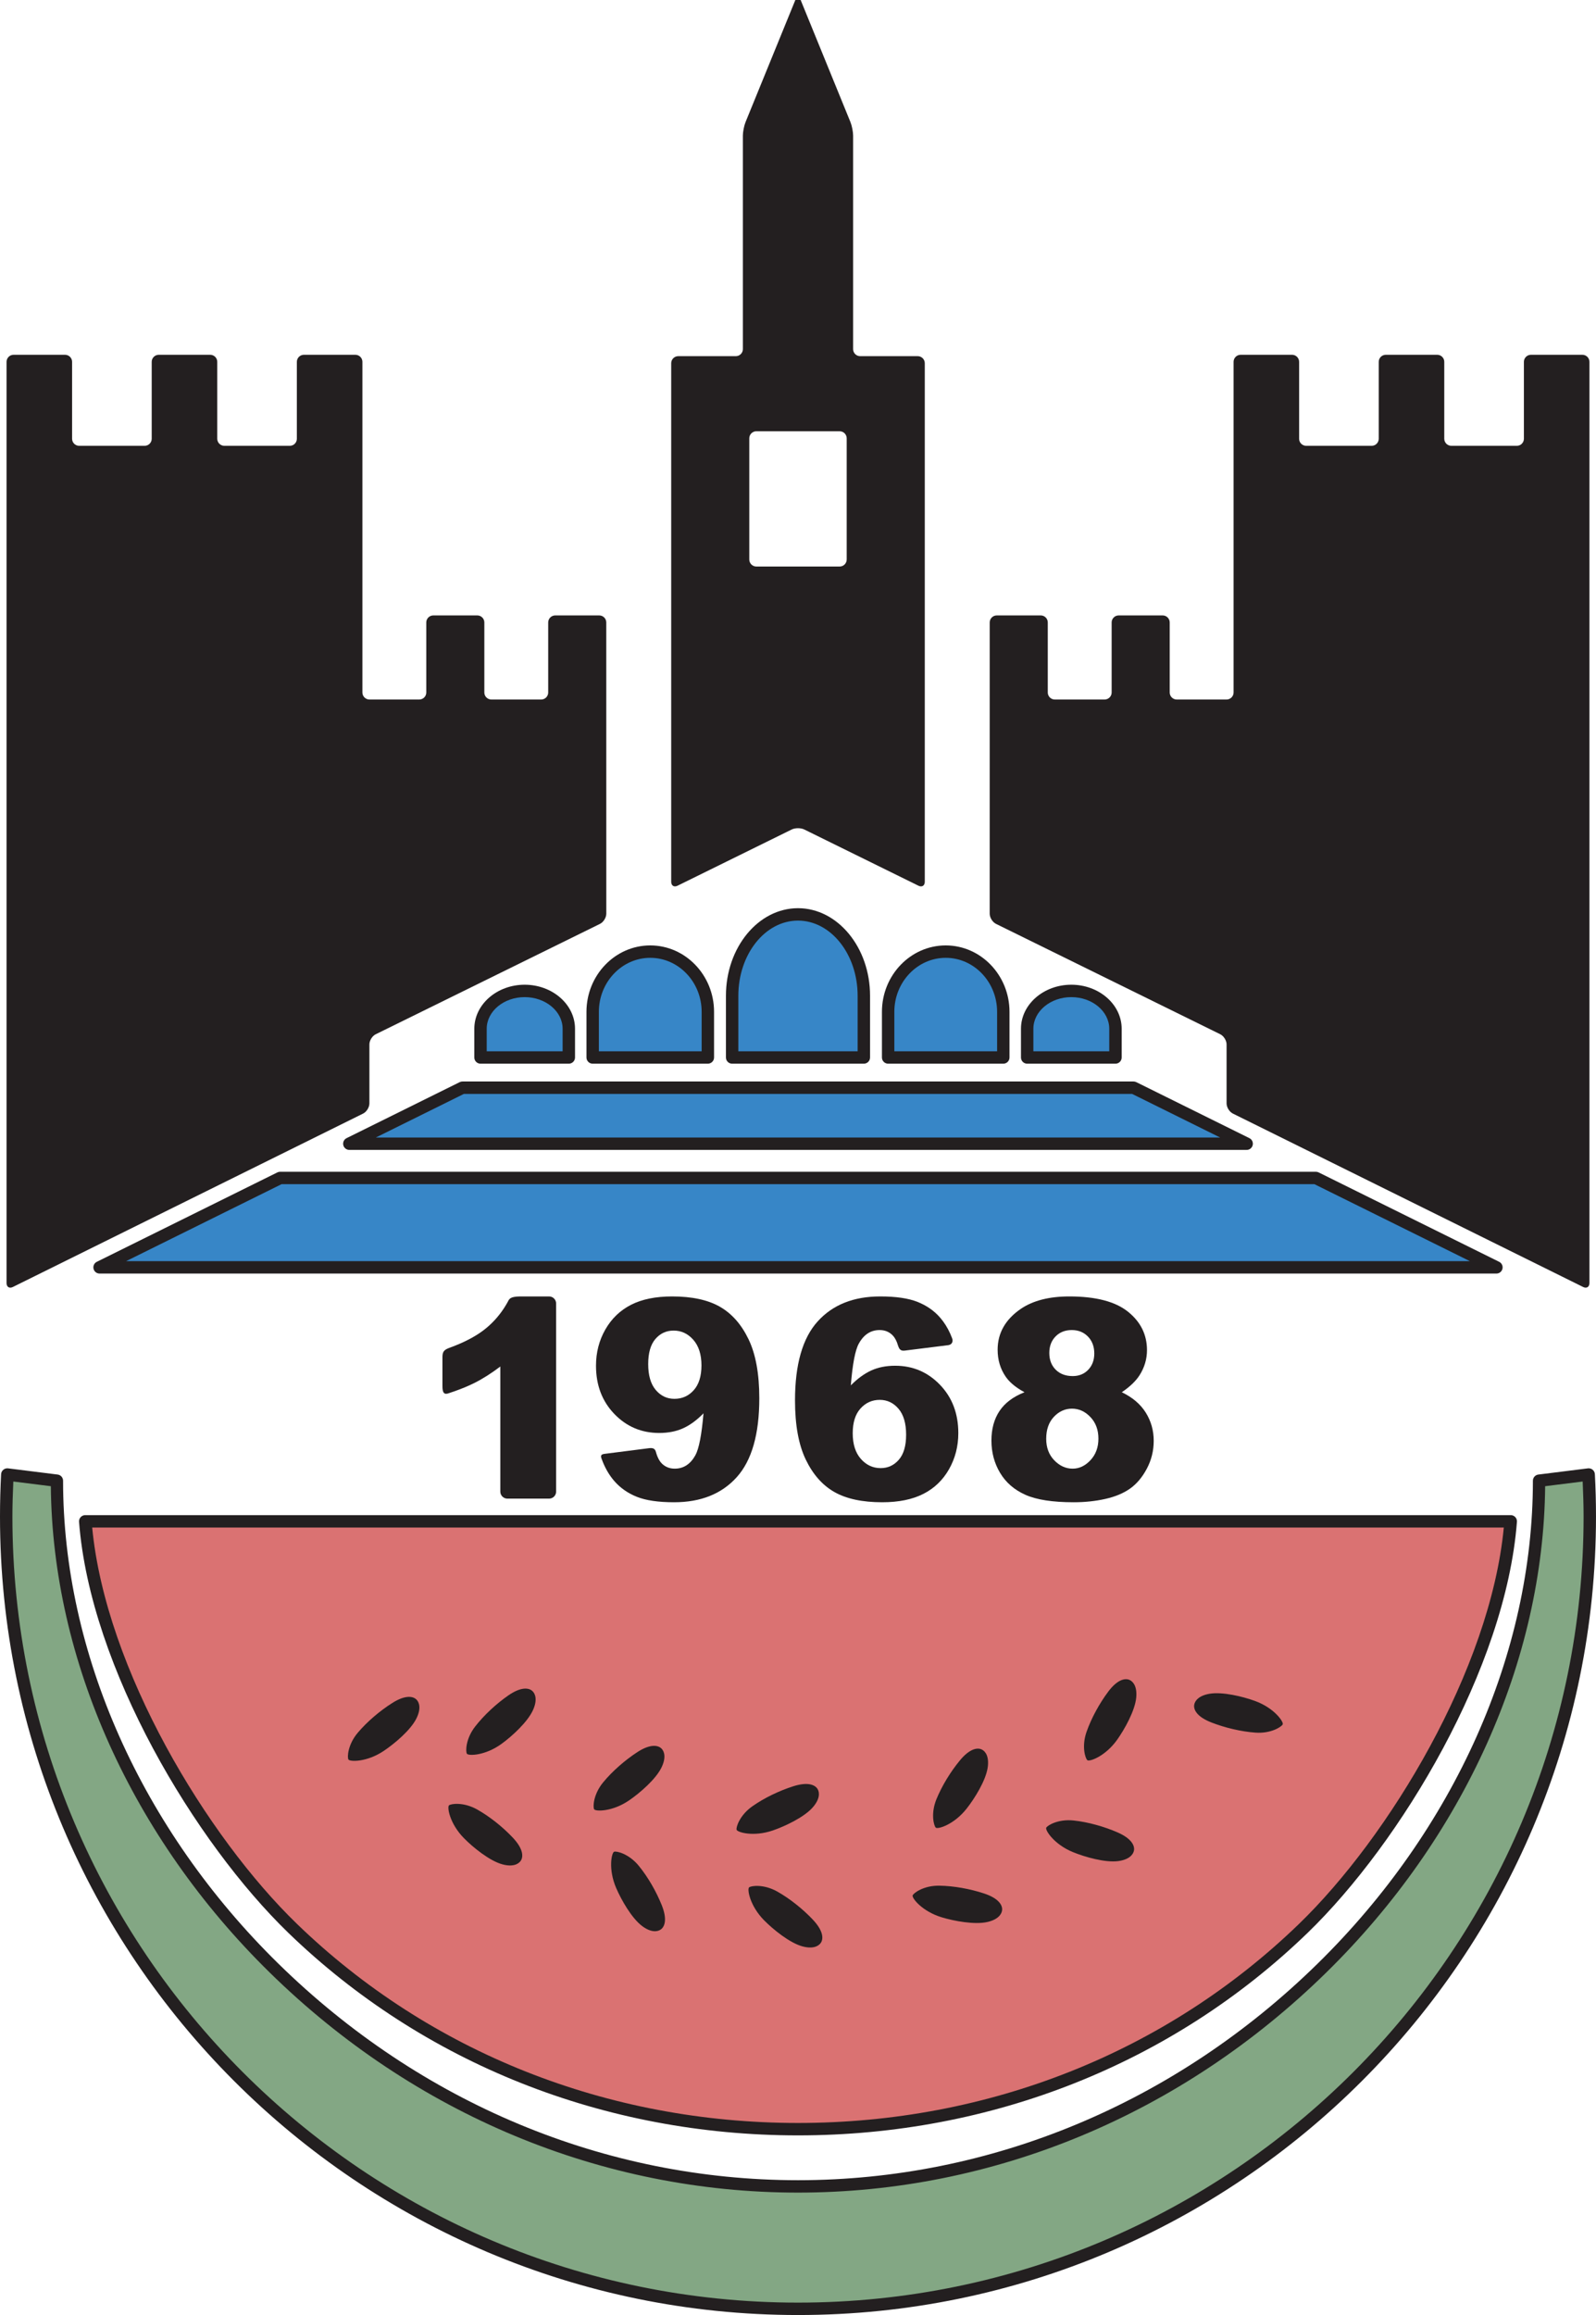 <?xml version="1.0" encoding="UTF-8"?>
<svg xmlns="http://www.w3.org/2000/svg" xmlns:xlink="http://www.w3.org/1999/xlink" width="420.78pt" height="609.97pt" viewBox="0 0 420.78 609.97" version="1.1">
<defs>
<clipPath id="clip1">
  <path d="M 0 386 L 420.781 386 L 420.781 609.969 L 0 609.969 Z M 0 386 "/>
</clipPath>
</defs>
<g id="surface1">
<path style=" stroke:none;fill-rule:nonzero;fill:rgb(85.5%,44.699%,44.699%);fill-opacity:1;" d="M 210.383 561 C 160.996 561 113.102 542.84 77.184 508.117 C 53.43 485.152 25.43 439.453 22.473 400.844 L 398.305 400.844 C 395.348 439.453 367.348 485.152 343.594 508.117 C 307.676 542.84 259.781 561 210.395 561 L 210.383 561 "/>
<path style=" stroke:none;fill-rule:nonzero;fill:rgb(13.699%,12.199%,12.5%);fill-opacity:1;" d="M 22.473 399.211 C 22.016 399.211 21.582 399.398 21.273 399.734 C 20.965 400.066 20.809 400.516 20.84 400.969 C 23.793 439.52 51.488 485.551 76.047 509.297 C 111.633 543.691 159.34 562.637 210.383 562.637 L 210.395 562.637 C 261.438 562.637 309.145 543.691 344.727 509.297 C 369.289 485.551 396.98 439.52 399.934 400.969 C 399.969 400.516 399.812 400.066 399.504 399.734 C 399.195 399.398 398.762 399.211 398.305 399.211 L 22.473 399.211 M 396.473 402.48 C 392.895 439.859 366.211 483.98 342.453 506.941 C 307.484 540.75 260.586 559.367 210.395 559.367 L 210.383 559.367 C 160.191 559.367 113.289 540.75 78.32 506.941 C 54.566 483.98 27.879 439.859 24.305 402.48 C 27.914 402.48 392.863 402.48 396.473 402.48 "/>
<path style=" stroke:none;fill-rule:nonzero;fill:rgb(51.399%,65.5%,51.799%);fill-opacity:1;" d="M 210.395 608.336 C 325.68 608.336 419.141 514.875 419.141 399.59 C 419.141 395.871 419.047 392.18 418.852 388.508 L 405.781 390.141 C 405.781 484.594 318.301 576.082 210.395 576.082 L 210.383 576.082 C 102.477 576.082 14.996 484.594 14.996 390.141 L 1.922 388.508 C 1.73 392.18 1.637 395.871 1.637 399.59 C 1.637 514.875 95.098 608.336 210.383 608.336 L 210.395 608.336 "/>
<g clip-path="url(#clip1)" clip-rule="nonzero">
<path style=" stroke:none;fill-rule:nonzero;fill:rgb(13.699%,12.199%,12.5%);fill-opacity:1;" d="M 418.648 386.887 L 405.578 388.52 C 404.762 388.621 404.145 389.316 404.145 390.141 C 404.145 435.629 383.465 482 347.406 517.363 C 309.875 554.172 261.215 574.445 210.395 574.445 C 159.559 574.445 110.902 554.172 73.367 517.363 C 37.309 482 16.629 435.629 16.629 390.141 C 16.629 389.316 16.016 388.621 15.199 388.52 L 2.125 386.887 C 1.676 386.832 1.223 386.965 0.875 387.258 C 0.523 387.547 0.312 387.973 0.289 388.426 C 0.098 392.117 0 395.875 0 399.59 C 0 515.594 94.379 609.969 210.383 609.969 L 210.395 609.969 C 326.398 609.969 420.777 515.594 420.777 399.59 C 420.777 395.875 420.68 392.117 420.484 388.426 C 420.461 387.973 420.25 387.547 419.902 387.258 C 419.555 386.965 419.102 386.832 418.648 386.887 M 417.266 390.355 C 417.398 393.426 417.508 396.516 417.508 399.59 C 417.508 513.789 324.598 606.699 210.395 606.699 L 210.383 606.699 C 96.18 606.699 3.27 513.789 3.27 399.59 C 3.27 396.516 3.375 393.426 3.512 390.355 C 5.848 390.648 11.52 391.355 13.402 391.59 C 13.832 437.484 34.781 484.098 71.078 519.699 C 109.227 557.109 158.699 577.715 210.383 577.715 C 262.078 577.715 311.551 557.109 349.695 519.699 C 385.996 484.098 406.941 437.484 407.375 391.59 C 409.258 391.355 414.93 390.648 417.266 390.355 "/>
</g>
<path style=" stroke:none;fill-rule:nonzero;fill:rgb(21.599%,52.499%,78%);fill-opacity:1;" d="M 227.75 278.629 L 227.75 262.367 C 227.75 250.527 219.977 240.926 210.387 240.926 C 200.797 240.926 193.023 250.527 193.023 262.367 L 193.023 278.629 L 227.75 278.629 "/>
<path style=" stroke:none;fill-rule:nonzero;fill:rgb(13.699%,12.199%,12.5%);fill-opacity:1;" d="M 191.391 262.367 L 191.391 278.629 C 191.391 279.531 192.121 280.266 193.023 280.266 L 227.75 280.266 C 228.652 280.266 229.387 279.531 229.387 278.629 L 229.387 262.367 C 229.387 249.645 220.863 239.293 210.387 239.293 C 199.914 239.293 191.391 249.645 191.391 262.367 M 194.66 262.367 C 194.66 251.445 201.715 242.562 210.387 242.562 C 219.059 242.562 226.113 251.445 226.113 262.367 C 226.113 262.367 226.113 274.348 226.113 276.996 C 223.293 276.996 197.484 276.996 194.66 276.996 C 194.66 274.348 194.66 262.367 194.66 262.367 "/>
<path style=" stroke:none;fill-rule:nonzero;fill:rgb(21.599%,52.499%,78%);fill-opacity:1;" d="M 186.621 278.629 L 186.621 266.602 C 186.621 257.84 179.824 250.738 171.438 250.738 C 163.055 250.738 156.258 257.84 156.258 266.602 L 156.258 278.629 L 186.621 278.629 "/>
<path style=" stroke:none;fill-rule:nonzero;fill:rgb(13.699%,12.199%,12.5%);fill-opacity:1;" d="M 154.621 266.602 L 154.621 278.629 C 154.621 279.531 155.355 280.266 156.258 280.266 L 186.621 280.266 C 187.523 280.266 188.258 279.531 188.258 278.629 L 188.258 266.602 C 188.258 256.953 180.715 249.102 171.438 249.102 C 162.164 249.102 154.621 256.953 154.621 266.602 M 157.891 266.602 C 157.891 258.754 163.969 252.371 171.438 252.371 C 178.91 252.371 184.988 258.754 184.988 266.602 C 184.988 266.602 184.988 274.555 184.988 276.996 C 182.227 276.996 160.652 276.996 157.891 276.996 C 157.891 274.555 157.891 266.602 157.891 266.602 "/>
<path style=" stroke:none;fill-rule:nonzero;fill:rgb(21.599%,52.499%,78%);fill-opacity:1;" d="M 149.965 278.629 L 149.965 271.066 C 149.965 265.559 144.754 261.094 138.324 261.094 C 131.898 261.094 126.688 265.559 126.688 271.066 L 126.688 278.629 L 149.965 278.629 "/>
<path style=" stroke:none;fill-rule:nonzero;fill:rgb(13.699%,12.199%,12.5%);fill-opacity:1;" d="M 125.051 271.066 L 125.051 278.629 C 125.051 279.531 125.781 280.266 126.688 280.266 L 149.965 280.266 C 150.867 280.266 151.602 279.531 151.602 278.629 L 151.602 271.066 C 151.602 264.664 145.645 259.457 138.324 259.457 C 131.008 259.457 125.051 264.664 125.051 271.066 M 128.32 271.066 C 128.32 266.469 132.809 262.727 138.324 262.727 C 143.844 262.727 148.332 266.469 148.332 271.066 C 148.332 271.066 148.332 274.984 148.332 276.996 C 145.719 276.996 130.934 276.996 128.32 276.996 C 128.32 274.984 128.32 271.066 128.32 271.066 "/>
<path style=" stroke:none;fill-rule:nonzero;fill:rgb(13.699%,12.199%,12.5%);fill-opacity:1;" d="M 159.84 164.004 C 159.84 162.984 159.008 162.152 157.988 162.152 L 146.387 162.152 C 145.367 162.152 144.531 162.984 144.531 164.004 L 144.531 182.461 C 144.531 183.48 143.699 184.312 142.68 184.312 L 129.547 184.312 C 128.527 184.312 127.695 183.48 127.695 182.461 L 127.695 164.004 C 127.695 162.984 126.859 162.152 125.84 162.152 L 114.238 162.152 C 113.223 162.152 112.387 162.984 112.387 164.004 L 112.387 182.461 C 112.387 183.48 111.555 184.312 110.531 184.312 L 97.402 184.312 C 96.383 184.312 95.547 183.48 95.547 182.461 L 95.547 95.336 C 95.547 94.316 94.715 93.48 93.695 93.48 L 80.121 93.48 C 79.102 93.48 78.266 94.316 78.266 95.336 L 78.266 115.605 C 78.266 116.625 77.434 117.461 76.414 117.461 L 59.133 117.461 C 58.109 117.461 57.277 116.625 57.277 115.605 L 57.277 95.336 C 57.277 94.316 56.445 93.48 55.422 93.48 L 41.852 93.48 C 40.832 93.48 39.996 94.316 39.996 95.336 L 39.996 115.605 C 39.996 116.625 39.164 117.461 38.145 117.461 L 20.859 117.461 C 19.84 117.461 19.008 116.625 19.008 115.605 L 19.008 95.336 C 19.008 94.316 18.172 93.48 17.152 93.48 L 3.578 93.48 C 2.559 93.48 1.727 94.316 1.727 95.336 L 1.727 338.07 C 1.727 339.09 2.473 339.555 3.387 339.102 L 95.73 293.41 C 96.645 292.961 97.391 291.754 97.391 290.734 L 97.391 275.184 C 97.391 274.164 98.141 272.965 99.055 272.512 L 158.184 243.426 C 159.098 242.973 159.848 241.77 159.848 240.754 L 159.84 164.004 "/>
<path style=" stroke:none;fill-rule:nonzero;fill:rgb(13.699%,12.199%,12.5%);fill-opacity:1;" d="M 260.934 164.004 C 260.934 162.984 261.77 162.152 262.789 162.152 L 274.391 162.152 C 275.41 162.152 276.242 162.984 276.242 164.004 L 276.242 182.461 C 276.242 183.48 277.078 184.312 278.098 184.312 L 291.23 184.312 C 292.246 184.312 293.082 183.48 293.082 182.461 L 293.082 164.004 C 293.082 162.984 293.914 162.152 294.938 162.152 L 306.535 162.152 C 307.555 162.152 308.391 162.984 308.391 164.004 L 308.391 182.461 C 308.391 183.48 309.223 184.312 310.242 184.312 L 323.375 184.312 C 324.395 184.312 325.23 183.48 325.23 182.461 L 325.23 95.336 C 325.23 94.316 326.062 93.48 327.082 93.48 L 340.656 93.48 C 341.676 93.48 342.508 94.316 342.508 95.336 L 342.508 115.605 C 342.508 116.625 343.344 117.461 344.363 117.461 L 361.645 117.461 C 362.664 117.461 363.5 116.625 363.5 115.605 L 363.5 95.336 C 363.5 94.316 364.332 93.48 365.352 93.48 L 378.926 93.48 C 379.945 93.48 380.777 94.316 380.777 95.336 L 380.777 115.605 C 380.777 116.625 381.613 117.461 382.633 117.461 L 399.914 117.461 C 400.934 117.461 401.77 116.625 401.77 115.605 L 401.77 95.336 C 401.77 94.316 402.602 93.48 403.621 93.48 L 417.195 93.48 C 418.215 93.48 419.051 94.316 419.051 95.336 L 419.051 338.07 C 419.051 339.09 418.301 339.555 417.387 339.102 L 325.047 293.41 C 324.133 292.961 323.383 291.754 323.383 290.734 L 323.383 275.184 C 323.383 274.164 322.637 272.965 321.723 272.512 L 262.594 243.426 C 261.68 242.973 260.93 241.77 260.93 240.754 L 260.934 164.004 "/>
<path style=" stroke:none;fill-rule:nonzero;fill:rgb(21.599%,52.499%,78%);fill-opacity:1;" d="M 234.152 278.629 L 234.152 266.602 C 234.152 257.84 240.953 250.738 249.336 250.738 C 257.723 250.738 264.52 257.84 264.52 266.602 L 264.52 278.629 L 234.152 278.629 "/>
<path style=" stroke:none;fill-rule:nonzero;fill:rgb(13.699%,12.199%,12.5%);fill-opacity:1;" d="M 232.52 266.602 L 232.52 278.629 C 232.52 279.531 233.25 280.266 234.152 280.266 L 264.52 280.266 C 265.422 280.266 266.152 279.531 266.152 278.629 L 266.152 266.602 C 266.152 256.953 258.609 249.102 249.336 249.102 C 240.062 249.102 232.52 256.953 232.52 266.602 M 235.789 266.602 C 235.789 258.754 241.867 252.371 249.336 252.371 C 256.805 252.371 262.883 258.754 262.883 266.602 C 262.883 266.602 262.883 274.555 262.883 276.996 C 260.121 276.996 238.551 276.996 235.789 276.996 C 235.789 274.555 235.789 266.602 235.789 266.602 "/>
<path style=" stroke:none;fill-rule:nonzero;fill:rgb(21.599%,52.499%,78%);fill-opacity:1;" d="M 270.809 278.629 L 270.809 271.066 C 270.809 265.559 276.02 261.094 282.449 261.094 C 288.879 261.094 294.09 265.559 294.09 271.066 L 294.09 278.629 L 270.809 278.629 "/>
<path style=" stroke:none;fill-rule:nonzero;fill:rgb(13.699%,12.199%,12.5%);fill-opacity:1;" d="M 269.176 271.066 L 269.176 278.629 C 269.176 279.531 269.906 280.266 270.809 280.266 L 294.09 280.266 C 294.992 280.266 295.727 279.531 295.727 278.629 L 295.727 271.066 C 295.727 264.664 289.77 259.457 282.449 259.457 C 275.129 259.457 269.176 264.664 269.176 271.066 M 272.445 271.066 C 272.445 266.469 276.934 262.727 282.449 262.727 C 287.969 262.727 292.453 266.469 292.453 271.066 C 292.453 271.066 292.453 274.984 292.453 276.996 C 289.844 276.996 275.059 276.996 272.445 276.996 C 272.445 274.984 272.445 271.066 272.445 271.066 "/>
<path style=" stroke:none;fill-rule:nonzero;fill:rgb(13.699%,12.199%,12.5%);fill-opacity:1;" d="M 224.223 32.18 C 224.605 33.121 224.922 34.73 224.922 35.75 L 224.922 91.988 C 224.922 93.008 225.754 93.844 226.773 93.844 L 241.961 93.844 C 242.98 93.844 243.816 94.68 243.816 95.699 L 243.816 232.34 C 243.816 233.359 243.066 233.824 242.152 233.375 L 212.051 218.559 C 211.137 218.109 209.641 218.109 208.727 218.559 L 178.625 233.375 C 177.711 233.824 176.961 233.359 176.961 232.34 L 176.961 95.699 C 176.961 94.68 177.797 93.844 178.816 93.844 L 194 93.844 C 195.02 93.844 195.855 93.008 195.855 91.988 L 195.855 35.75 C 195.855 34.73 196.172 33.121 196.555 32.18 L 209.688 0.004 C 210.074 -0.938 210.703 -0.938 211.09 0.004 L 224.223 32.18 M 221.375 149.27 C 222.395 149.27 223.23 148.434 223.23 147.414 L 223.23 115.484 C 223.23 114.469 222.395 113.633 221.375 113.633 L 199.398 113.633 C 198.379 113.633 197.547 114.469 197.547 115.484 L 197.547 147.414 C 197.547 148.434 198.379 149.27 199.398 149.27 L 221.375 149.27 "/>
<path style=" stroke:none;fill-rule:nonzero;fill:rgb(21.599%,52.499%,78%);fill-opacity:1;" d="M 394.523 333.93 L 346.922 310.371 L 73.855 310.371 L 26.25 333.93 L 394.523 333.93 "/>
<path style=" stroke:none;fill-rule:nonzero;fill:rgb(13.699%,12.199%,12.5%);fill-opacity:1;" d="M 73.855 308.738 C 73.605 308.738 73.355 308.797 73.133 308.906 L 25.527 332.465 C 24.844 332.801 24.484 333.562 24.66 334.301 C 24.832 335.039 25.492 335.562 26.25 335.562 L 394.523 335.562 C 395.285 335.562 395.945 335.039 396.117 334.301 C 396.289 333.562 395.93 332.801 395.25 332.465 L 347.645 308.906 C 347.418 308.797 347.172 308.738 346.922 308.738 L 73.855 308.738 M 346.535 312.008 C 347.121 312.297 378.16 327.656 387.531 332.293 C 374.34 332.293 46.438 332.293 33.242 332.293 C 42.613 327.656 73.652 312.297 74.238 312.008 C 75 312.008 345.773 312.008 346.535 312.008 "/>
<path style=" stroke:none;fill-rule:nonzero;fill:rgb(21.599%,52.499%,78%);fill-opacity:1;" d="M 328.68 301.348 L 298.859 286.594 L 121.914 286.594 L 92.098 301.348 L 328.68 301.348 "/>
<path style=" stroke:none;fill-rule:nonzero;fill:rgb(13.699%,12.199%,12.5%);fill-opacity:1;" d="M 121.914 284.957 C 121.664 284.957 121.418 285.016 121.191 285.129 L 91.375 299.883 C 90.691 300.219 90.336 300.98 90.508 301.719 C 90.68 302.461 91.34 302.98 92.098 302.98 L 328.68 302.98 C 329.438 302.98 330.098 302.461 330.27 301.719 C 330.441 300.98 330.086 300.219 329.402 299.883 L 299.586 285.129 C 299.359 285.016 299.109 284.957 298.859 284.957 L 121.914 284.957 M 298.477 288.227 C 299.004 288.488 313.98 295.898 321.688 299.715 C 308.922 299.715 111.855 299.715 99.09 299.715 C 106.793 295.898 121.773 288.488 122.301 288.227 C 123.059 288.227 297.719 288.227 298.477 288.227 "/>
<path style=" stroke:none;fill-rule:nonzero;fill:rgb(13.699%,12.199%,12.5%);fill-opacity:1;" d="M 137.008 341.59 L 144.77 341.59 C 145.789 341.59 146.621 342.426 146.621 343.445 L 146.621 393.012 C 146.621 394.031 145.789 394.863 144.77 394.863 L 133.762 394.863 C 132.742 394.863 131.906 394.031 131.906 393.012 L 131.906 360.055 C 129.531 361.855 127.23 363.312 125.008 364.422 C 123.477 365.188 121.676 365.93 119.609 366.652 C 119.238 366.781 118.852 366.891 118.469 367.039 C 117.117 367.57 116.637 367.07 116.648 365.164 L 116.648 357.715 C 116.637 356.262 116.934 355.715 118.41 355.156 C 118.934 354.961 119.449 354.773 119.945 354.574 C 123.336 353.227 126.074 351.688 128.164 349.957 C 130.297 348.195 132.066 346.109 133.477 343.707 C 133.598 343.504 133.719 343.297 133.832 343.086 C 134.238 342.316 134.375 341.637 137.008 341.59 "/>
<path style=" stroke:none;fill-rule:nonzero;fill:rgb(13.699%,12.199%,12.5%);fill-opacity:1;" d="M 159.387 383.066 L 171.137 381.57 C 172.191 381.461 172.707 381.684 172.945 382.613 C 173.051 383.012 173.18 383.379 173.312 383.715 C 173.652 384.566 174.078 385.23 174.586 385.703 C 175.484 386.543 176.59 386.965 177.895 386.965 C 180.219 386.965 182.031 385.785 183.34 383.426 C 184.285 381.688 184.996 378.008 185.473 372.387 C 183.738 374.172 181.957 375.48 180.133 376.312 C 178.305 377.145 176.191 377.562 173.797 377.562 C 169.117 377.562 165.172 375.887 161.957 372.543 C 158.738 369.195 157.133 364.965 157.133 359.844 C 157.133 356.355 157.953 353.176 159.59 350.309 C 161.23 347.438 163.488 345.27 166.363 343.797 C 169.238 342.328 172.852 341.59 177.199 341.59 C 182.426 341.59 186.621 342.492 189.777 344.293 C 192.938 346.094 195.465 348.953 197.355 352.879 C 199.242 356.801 200.188 361.98 200.188 368.422 C 200.188 377.887 198.199 384.82 194.234 389.219 C 190.262 393.621 184.758 395.82 177.727 395.82 C 173.566 395.82 170.285 395.34 167.883 394.379 C 165.48 393.414 163.488 392.012 161.895 390.156 C 160.727 388.797 159.754 387.188 158.98 385.324 C 158.844 384.996 158.715 384.656 158.59 384.312 C 158.301 383.535 158.469 383.184 159.387 383.066 M 184.938 359.773 C 184.938 356.902 184.227 354.656 182.801 353.027 C 181.371 351.398 179.641 350.586 177.598 350.586 C 175.672 350.586 174.07 351.32 172.801 352.793 C 171.527 354.266 170.895 356.473 170.895 359.414 C 170.895 362.383 171.551 364.648 172.871 366.215 C 174.191 367.785 175.836 368.57 177.809 368.57 C 179.852 368.57 181.551 367.809 182.906 366.289 C 184.258 364.77 184.938 362.598 184.938 359.773 "/>
<path style=" stroke:none;fill-rule:nonzero;fill:rgb(13.699%,12.199%,12.5%);fill-opacity:1;" d="M 236.797 354.633 C 236.676 354.289 236.582 353.957 236.461 353.652 C 236.121 352.82 235.707 352.176 235.215 351.711 C 234.32 350.867 233.223 350.445 231.914 350.445 C 229.559 350.445 227.73 351.641 226.422 354.02 C 225.469 355.734 224.77 359.402 224.316 365.023 C 226.051 363.266 227.832 361.961 229.66 361.113 C 231.492 360.273 233.605 359.848 236.008 359.848 C 240.664 359.848 244.605 361.523 247.824 364.871 C 251.047 368.219 252.656 372.465 252.656 377.602 C 252.656 381.066 251.84 384.234 250.215 387.105 C 248.586 389.977 246.328 392.145 243.441 393.613 C 240.555 395.082 236.938 395.82 232.59 395.82 C 227.359 395.82 223.168 394.926 220.008 393.137 C 216.848 391.348 214.32 388.492 212.434 384.57 C 210.543 380.648 209.602 375.453 209.602 368.988 C 209.602 359.523 211.586 352.59 215.555 348.191 C 219.523 343.793 225.027 341.59 232.062 341.59 C 236.223 341.59 239.508 342.07 241.922 343.035 C 244.336 343.996 246.34 345.402 247.93 347.254 C 248.945 348.438 249.809 349.812 250.516 351.379 C 250.699 351.785 250.875 352.211 251.035 352.645 C 251.254 353.242 251.188 354.195 250.098 354.414 L 238.473 355.867 C 237.406 355.973 237.086 355.453 236.797 354.633 M 224.816 377.637 C 224.816 380.508 225.527 382.758 226.953 384.383 C 228.379 386.012 230.125 386.824 232.191 386.824 C 234.094 386.824 235.688 386.094 236.973 384.617 C 238.254 383.148 238.895 380.953 238.895 378.031 C 238.895 375.043 238.23 372.762 236.898 371.195 C 235.566 369.629 233.914 368.84 231.945 368.84 C 229.926 368.84 228.23 369.602 226.863 371.121 C 225.496 372.641 224.816 374.812 224.816 377.637 "/>
<path style=" stroke:none;fill-rule:nonzero;fill:rgb(13.699%,12.199%,12.5%);fill-opacity:1;" d="M 270.105 366.828 C 267.84 365.609 266.188 364.246 265.148 362.738 C 263.73 360.68 263.023 358.309 263.023 355.629 C 263.023 351.227 265.078 347.625 269.188 344.824 C 272.395 342.668 276.633 341.59 281.91 341.59 C 288.891 341.59 294.055 342.934 297.391 345.613 C 300.73 348.293 302.398 351.668 302.398 355.734 C 302.398 358.105 301.738 360.32 300.422 362.379 C 299.434 363.91 297.879 365.395 295.758 366.828 C 298.586 368.188 300.695 369.98 302.086 372.215 C 303.477 374.449 304.172 376.922 304.172 379.633 C 304.172 382.246 303.566 384.688 302.367 386.957 C 301.164 389.227 299.688 390.98 297.938 392.219 C 296.188 393.453 294.008 394.363 291.402 394.945 C 288.797 395.527 286.016 395.82 283.066 395.82 C 277.516 395.82 273.281 395.164 270.352 393.859 C 267.422 392.551 265.195 390.629 263.672 388.082 C 262.148 385.539 261.387 382.695 261.387 379.559 C 261.387 376.492 262.098 373.898 263.52 371.77 C 264.941 369.641 267.141 367.996 270.105 366.828 M 275.828 379.098 C 275.828 381.406 276.539 383.301 277.949 384.762 C 279.363 386.23 280.98 386.965 282.801 386.965 C 284.551 386.965 286.117 386.219 287.508 384.727 C 288.895 383.238 289.594 381.348 289.594 379.059 C 289.594 376.746 288.891 374.852 287.488 373.375 C 286.09 371.898 284.465 371.156 282.621 371.156 C 280.801 371.156 279.215 371.871 277.859 373.305 C 276.508 374.734 275.828 376.664 275.828 379.098 M 276.648 356.477 C 276.648 358.305 277.211 359.777 278.336 360.895 C 279.461 362.016 280.953 362.574 282.824 362.574 C 284.48 362.574 285.84 362.02 286.906 360.914 C 287.969 359.805 288.504 358.375 288.504 356.617 C 288.504 354.789 287.945 353.305 286.832 352.16 C 285.723 351.02 284.301 350.445 282.574 350.445 C 280.824 350.445 279.395 351.008 278.297 352.129 C 277.199 353.246 276.648 354.695 276.648 356.477 "/>
<path style=" stroke:none;fill-rule:nonzero;fill:rgb(13.699%,12.199%,12.5%);fill-opacity:1;" d="M 123.098 462.082 C 123.492 462.672 127.91 462.629 132.27 459.445 C 135.047 457.426 139.125 453.695 140.535 450.547 C 141.719 447.91 141.164 446.285 140.355 445.551 C 139.355 444.641 137.266 444.461 133.996 446.73 C 130.863 448.906 127.629 451.883 125.277 454.906 C 122.734 458.176 122.734 461.535 123.098 462.082 "/>
<path style=" stroke:none;fill-rule:nonzero;fill:rgb(13.699%,12.199%,12.5%);fill-opacity:1;" d="M 91.863 463.602 C 92.234 464.207 96.652 464.348 101.141 461.355 C 103.996 459.449 108.23 455.898 109.773 452.809 C 111.062 450.227 110.578 448.578 109.801 447.809 C 108.844 446.859 106.762 446.59 103.398 448.723 C 100.176 450.766 96.82 453.602 94.344 456.523 C 91.664 459.684 91.523 463.043 91.863 463.602 "/>
<path style=" stroke:none;fill-rule:nonzero;fill:rgb(13.699%,12.199%,12.5%);fill-opacity:1;" d="M 156.645 476.715 C 157.02 477.316 161.441 477.398 165.891 474.348 C 168.723 472.402 172.906 468.797 174.41 465.688 C 175.668 463.09 175.16 461.449 174.375 460.688 C 173.402 459.754 171.316 459.508 167.984 461.684 C 164.789 463.77 161.473 466.648 159.031 469.605 C 156.395 472.801 156.297 476.156 156.645 476.715 "/>
<path style=" stroke:none;fill-rule:nonzero;fill:rgb(13.699%,12.199%,12.5%);fill-opacity:1;" d="M 194.199 482.105 C 194.402 482.785 198.641 484.047 203.742 482.297 C 206.988 481.18 211.984 478.82 214.266 476.227 C 216.172 474.059 216.121 472.34 215.566 471.398 C 214.879 470.238 212.938 469.445 209.141 470.652 C 205.504 471.809 201.539 473.695 198.398 475.895 C 195.004 478.266 194.012 481.477 194.199 482.105 "/>
<path style=" stroke:none;fill-rule:nonzero;fill:rgb(13.699%,12.199%,12.5%);fill-opacity:1;" d="M 246.723 481.559 C 247.262 482.02 251.508 480.781 254.848 476.543 C 256.973 473.848 259.891 469.156 260.398 465.742 C 260.824 462.887 259.855 461.469 258.875 460.98 C 257.668 460.375 255.609 460.766 253.074 463.836 C 250.645 466.777 248.336 470.512 246.887 474.062 C 245.32 477.895 246.227 481.133 246.723 481.559 "/>
<path style=" stroke:none;fill-rule:nonzero;fill:rgb(13.699%,12.199%,12.5%);fill-opacity:1;" d="M 286.684 463.785 C 287.242 464.223 291.422 462.773 294.547 458.375 C 296.531 455.578 299.219 450.746 299.559 447.312 C 299.84 444.438 298.801 443.074 297.801 442.633 C 296.562 442.086 294.523 442.578 292.145 445.77 C 289.863 448.828 287.742 452.676 286.473 456.289 C 285.098 460.199 286.164 463.387 286.684 463.785 "/>
<path style=" stroke:none;fill-rule:nonzero;fill:rgb(13.699%,12.199%,12.5%);fill-opacity:1;" d="M 338.188 454.328 C 338.461 453.672 335.961 450.027 330.891 448.18 C 327.664 447.004 322.297 445.695 318.891 446.277 C 316.047 446.766 315.004 448.133 314.844 449.215 C 314.648 450.551 315.66 452.387 319.371 453.836 C 322.926 455.223 327.191 456.25 331.016 456.52 C 335.148 456.809 337.941 454.934 338.188 454.328 "/>
<path style=" stroke:none;fill-rule:nonzero;fill:rgb(13.699%,12.199%,12.5%);fill-opacity:1;" d="M 118.371 475.684 C 117.848 476.16 118.555 480.523 122.348 484.359 C 124.762 486.801 129.059 490.277 132.383 491.203 C 135.164 491.977 136.688 491.188 137.297 490.277 C 138.047 489.156 137.914 487.062 135.18 484.168 C 132.559 481.391 129.137 478.641 125.793 476.766 C 122.18 474.738 118.859 475.242 118.371 475.684 "/>
<path style=" stroke:none;fill-rule:nonzero;fill:rgb(13.699%,12.199%,12.5%);fill-opacity:1;" d="M 161.91 487.902 C 161.246 488.152 160.309 492.473 162.438 497.434 C 163.797 500.586 166.523 505.391 169.281 507.469 C 171.586 509.207 173.297 509.027 174.191 508.402 C 175.301 507.633 175.941 505.633 174.453 501.941 C 173.027 498.398 170.852 494.59 168.422 491.621 C 165.801 488.414 162.523 487.668 161.91 487.902 "/>
<path style=" stroke:none;fill-rule:nonzero;fill:rgb(13.699%,12.199%,12.5%);fill-opacity:1;" d="M 197.488 497.301 C 196.965 497.777 197.672 502.141 201.465 505.98 C 203.879 508.418 208.172 511.895 211.5 512.82 C 214.281 513.598 215.805 512.805 216.414 511.898 C 217.16 510.773 217.027 508.68 214.297 505.785 C 211.676 503.012 208.254 500.258 204.91 498.383 C 201.297 496.359 197.977 496.859 197.488 497.301 "/>
<path style=" stroke:none;fill-rule:nonzero;fill:rgb(13.699%,12.199%,12.5%);fill-opacity:1;" d="M 240.613 499.414 C 240.379 500.086 243.074 503.59 248.234 505.164 C 251.52 506.164 256.953 507.18 260.32 506.414 C 263.133 505.773 264.102 504.355 264.203 503.266 C 264.324 501.922 263.215 500.141 259.434 498.895 C 255.809 497.699 251.492 496.902 247.656 496.844 C 243.516 496.777 240.832 498.797 240.613 499.414 "/>
<path style=" stroke:none;fill-rule:nonzero;fill:rgb(13.699%,12.199%,12.5%);fill-opacity:1;" d="M 275.832 481.586 C 275.535 482.23 277.898 485.969 282.891 488.008 C 286.07 489.305 291.387 490.816 294.809 490.367 C 297.672 489.988 298.762 488.664 298.965 487.59 C 299.215 486.262 298.27 484.387 294.621 482.797 C 291.121 481.273 286.895 480.082 283.082 479.672 C 278.965 479.223 276.105 480.988 275.832 481.586 "/>
</g>
</svg>
